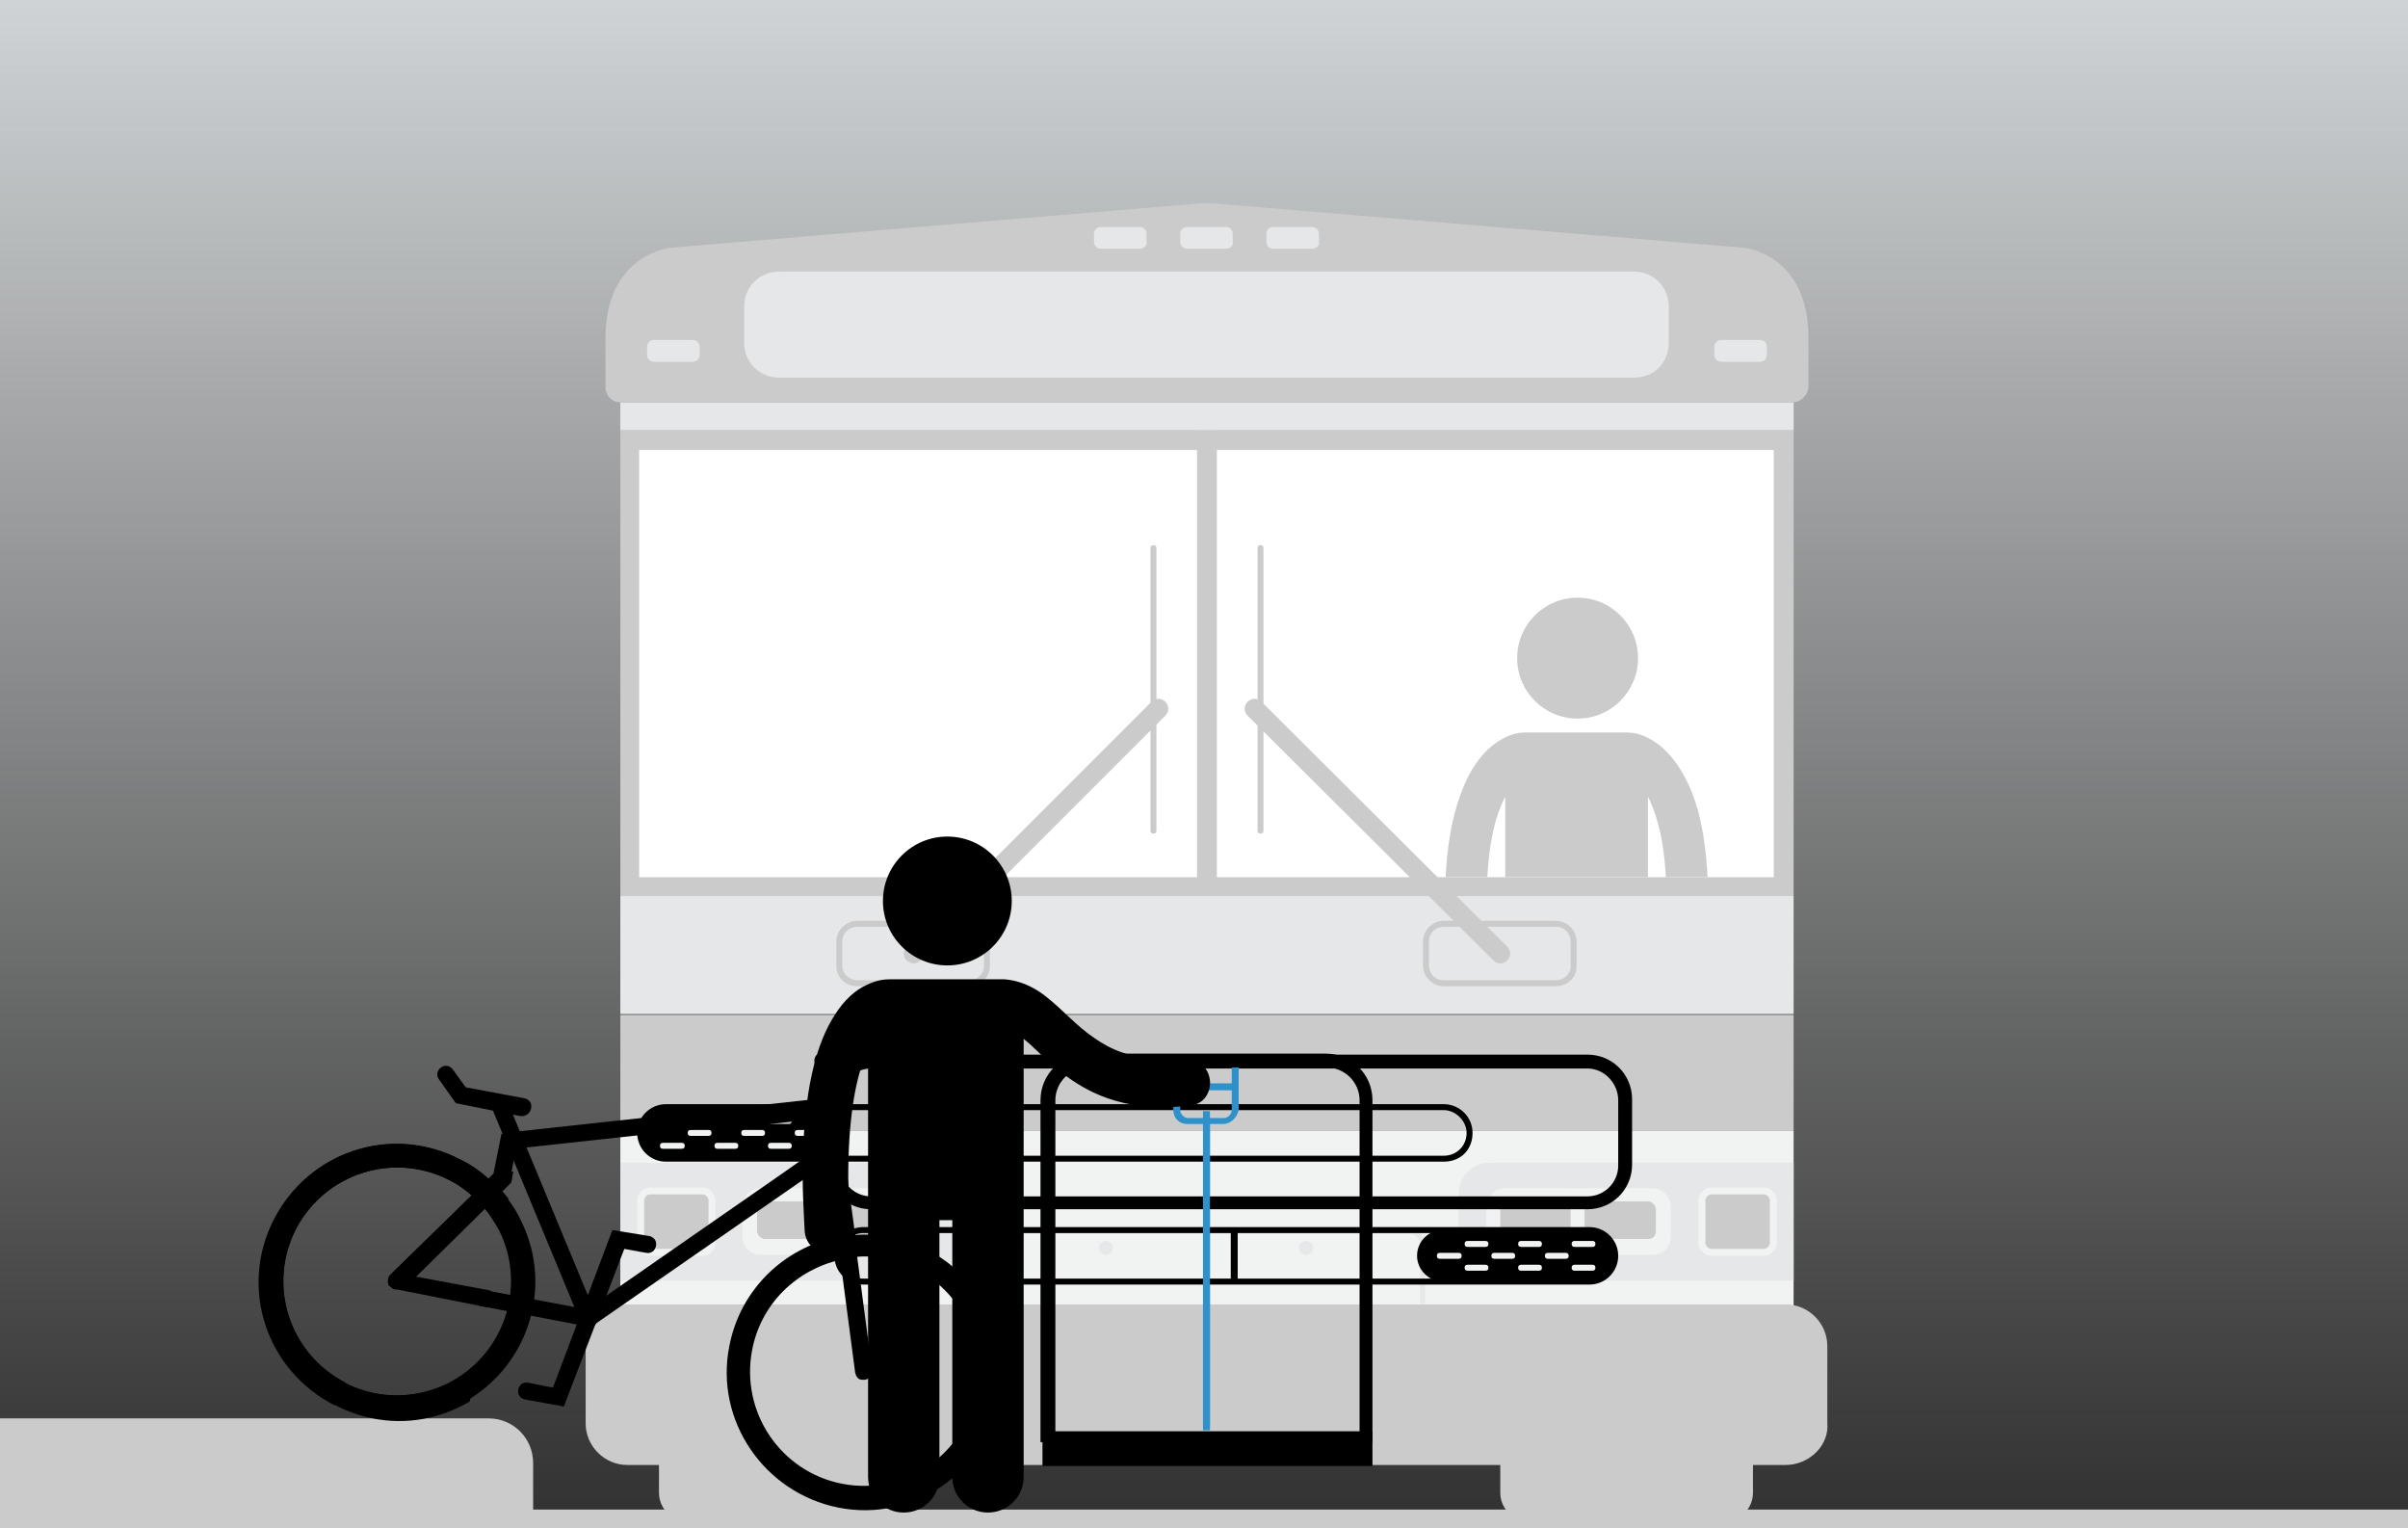 <?xml version="1.0" encoding="utf-8"?>
<!-- Generator: Adobe Illustrator 19.2.0, SVG Export Plug-In . SVG Version: 6.00 Build 0)  -->
<svg version="1.1" id="Layer_1" xmlns="http://www.w3.org/2000/svg" xmlns:xlink="http://www.w3.org/1999/xlink" x="0px" y="0px"
	 width="243px" height="154.2px" viewBox="0 0 243 154.2" style="enable-background:new 0 0 243 154.2;" xml:space="preserve">
<rect x="0" y="0" width="243" height="154.2" fill="#333333" stroke="none"/>
<style type="text/css">
	.st0{fill:url(#SVGID_1_);}
	.st1{fill:#CCCBCB;}
	.st2{fill:#FFFFFF;}
	.st3{fill:#E6E7E8;}
	.st4{fill:#F1F2F2;}
	.st5{clip-path:url(#SVGID_3_);}
	.st6{fill:#2F91CA;}
</style>
<linearGradient id="SVGID_1_" gradientUnits="userSpaceOnUse" x1="121.5" y1="188.25" x2="121.5" y2="4.233" gradientTransform="matrix(1 0 0 -1 0 156)">
	<stop  offset="0" style="stop-color:#F1F6F9"/>
	<stop  offset="1" style="stop-color:#F1F2F2;stop-opacity:0"/>
</linearGradient>
<rect class="st0" width="243" height="153.3"/>
<g>
	<path class="st1" d="M89.1,153.5H69.4c-1.6,0-2.9-1.3-2.9-2.9V145c0-1.6,1.3-2.9,2.9-2.9h19.7c1.6,0,2.9,1.3,2.9,2.9v5.6
		C92,152.2,90.7,153.5,89.1,153.5z"/>
	<path class="st1" d="M174,153.5h-19.7c-1.6,0-2.9-1.3-2.9-2.9V145c0-1.6,1.3-2.9,2.9-2.9H174c1.6,0,2.9,1.3,2.9,2.9v5.6
		C176.9,152.2,175.6,153.5,174,153.5z"/>
	<g>
		<rect x="63.6" y="44.4" class="st2" width="116.4" height="45.1"/>
		<path class="st1" d="M179,45.4v43.1H64.5V45.4H179 M181,43.4H62.6v47H181V43.4L181,43.4z"/>
	</g>
	<rect x="120.8" y="43.4" class="st1" width="2" height="47"/>
	<rect x="62.6" y="90.4" class="st3" width="118.4" height="11.9"/>
	<g>
		<path class="st1" d="M157,99.5h-11.3c-1.2,0-2.1-1-2.1-2.1V95c0-1.2,1-2.1,2.1-2.1H157c1.2,0,2.1,1,2.1,2.1v2.5
			C159.1,98.6,158.2,99.5,157,99.5z M145.7,93.5c-0.8,0-1.5,0.6-1.5,1.5v2.4c0,0.8,0.6,1.5,1.5,1.5H157c0.8,0,1.5-0.6,1.5-1.4V95
			c0-0.8-0.6-1.5-1.5-1.5H145.7z"/>
		<path class="st1" d="M151.4,97.2c-0.2,0-0.5-0.1-0.7-0.3l-24.8-24.7c-0.4-0.4-0.4-1,0-1.4c0.4-0.4,1-0.4,1.4,0l24.8,24.7
			c0.4,0.4,0.4,1,0,1.4C151.9,97.1,151.7,97.2,151.4,97.2z"/>
		<path class="st1" d="M127.2,84.1c-0.2,0-0.3-0.1-0.3-0.3V55.3c0-0.2,0.1-0.3,0.3-0.3s0.3,0.1,0.3,0.3v28.5
			C127.5,84,127.4,84.1,127.2,84.1z"/>
	</g>
	<g>
		<path class="st1" d="M97.8,99.5H86.5c-1.2,0-2.1-0.9-2.1-2V95c0-1.2,1-2.1,2.1-2.1h11.3c1.2,0,2.1,1,2.1,2.1v2.4
			C99.9,98.6,99,99.5,97.8,99.5z M86.5,93.5c-0.8,0-1.5,0.6-1.5,1.5v2.5c0,0.7,0.7,1.4,1.5,1.4h11.3c0.8,0,1.5-0.6,1.5-1.5V95
			c0-0.8-0.6-1.5-1.5-1.5H86.5z"/>
		<path class="st1" d="M92.2,97.2c-0.2,0-0.5-0.1-0.7-0.3c-0.4-0.4-0.4-1,0-1.4l24.7-24.7c0.4-0.4,1-0.4,1.4,0s0.4,1,0,1.4
			L92.9,96.9C92.7,97.1,92.4,97.2,92.2,97.2z"/>
		<path class="st1" d="M116.4,84.1c-0.2,0-0.3-0.1-0.3-0.3V55.3c0-0.2,0.1-0.3,0.3-0.3s0.3,0.1,0.3,0.3v28.5
			C116.7,84,116.6,84.1,116.4,84.1z"/>
	</g>
	<rect x="62.6" y="40.6" class="st3" width="118.4" height="2.8"/>
	<path class="st1" d="M121.8,40.6h59c0.9,0,1.7-0.7,1.7-1.7v-4.8c0-8.5-6.5-9.1-6.5-9.1l-53.8-4.5c-0.3,0-0.5,0-0.8,0L67.6,25
		c0,0-6.5,0.7-6.5,9.1v5c0,0.8,0.7,1.5,1.5,1.5H121.8z"/>
	<path class="st3" d="M164.9,38.1H78.6c-2,0-3.5-1.6-3.5-3.5v-3.7c0-2,1.6-3.5,3.5-3.5h86.3c2,0,3.5,1.6,3.5,3.5v3.7
		C168.4,36.6,166.9,38.1,164.9,38.1z"/>
	<g>
		<g>
			<path class="st3" d="M177.6,36.5h-3.9c-0.4,0-0.7-0.3-0.7-0.7V35c0-0.4,0.3-0.7,0.7-0.7h3.9c0.4,0,0.7,0.3,0.7,0.7v0.8
				C178.3,36.2,178,36.5,177.6,36.5z"/>
		</g>
		<g>
			<path class="st3" d="M123.7,25.1h-3.9c-0.4,0-0.7-0.3-0.7-0.7v-0.8c0-0.4,0.3-0.7,0.7-0.7h3.9c0.4,0,0.7,0.3,0.7,0.7v0.8
				C124.5,24.8,124.1,25.1,123.7,25.1z"/>
		</g>
		<g>
			<path class="st3" d="M132.4,25.1h-3.9c-0.4,0-0.7-0.3-0.7-0.7v-0.8c0-0.4,0.3-0.7,0.7-0.7h3.9c0.4,0,0.7,0.3,0.7,0.7v0.8
				C133.2,24.8,132.8,25.1,132.4,25.1z"/>
		</g>
		<g>
			<path class="st3" d="M115,25.1h-3.9c-0.4,0-0.7-0.3-0.7-0.7v-0.8c0-0.4,0.3-0.7,0.7-0.7h3.9c0.4,0,0.7,0.3,0.7,0.7v0.8
				C115.8,24.8,115.4,25.1,115,25.1z"/>
		</g>
		<g>
			<path class="st3" d="M69.9,36.5H66c-0.4,0-0.7-0.3-0.7-0.7V35c0-0.4,0.3-0.7,0.7-0.7h3.9c0.4,0,0.7,0.3,0.7,0.7v0.8
				C70.6,36.2,70.3,36.5,69.9,36.5z"/>
		</g>
	</g>
	<rect x="62.6" y="102.4" class="st1" width="118.4" height="11.7"/>
	<rect x="62.6" y="114.1" class="st4" width="118.4" height="18.4"/>
	<g>
		<path class="st3" d="M181,117.3h-30.7c-1.7,0-3.1,1.4-3.1,3.1v5.7c0,1.7,1.4,3.1,3.1,3.1H181V117.3z"/>
		<g>
			<g>
				<path class="st1" d="M157.8,125.8h-5.6c-0.8,0-1.5-0.7-1.5-1.5v-2.2c0-0.8,0.7-1.5,1.5-1.5h5.6c0.8,0,1.5,0.7,1.5,1.5v2.2
					C159.3,125.1,158.6,125.8,157.8,125.8z"/>
				<path class="st4" d="M157.8,126.5h-5.6c-1.2,0-2.2-1-2.2-2.2v-2.2c0-1.2,1-2.2,2.2-2.2h5.6c1.2,0,2.2,1,2.2,2.2v2.2
					C160,125.5,159,126.5,157.8,126.5z M152.2,121.2c-0.4,0-0.8,0.4-0.8,0.8v2.2c0,0.4,0.4,0.8,0.8,0.8h5.6c0.4,0,0.8-0.4,0.8-0.8
					v-2.2c0-0.4-0.4-0.8-0.8-0.8H152.2z"/>
			</g>
			<g>
				<path class="st1" d="M166.3,125.8h-5.6c-0.8,0-1.5-0.7-1.5-1.5v-2.2c0-0.8,0.7-1.5,1.5-1.5h5.6c0.8,0,1.5,0.7,1.5,1.5v2.2
					C167.8,125.1,167.2,125.8,166.3,125.8z"/>
				<path class="st4" d="M166.3,126.5h-5.6c-1.2,0-2.2-1-2.2-2.2v-2.2c0-1.2,1-2.2,2.2-2.2h5.6c1.2,0,2.2,1,2.2,2.2v2.2
					C168.5,125.5,167.5,126.5,166.3,126.5z M160.7,121.2c-0.4,0-0.8,0.4-0.8,0.8v2.2c0,0.4,0.4,0.8,0.8,0.8h5.6
					c0.6,0,0.8-0.4,0.8-0.8v-2.2c0-0.4-0.4-0.8-0.8-0.8H160.7z"/>
			</g>
			<path class="st4" d="M166.8,126.6h-15c-1,0-1.8-0.9-1.8-1.8v-3.1c0-1,0.9-1.8,1.8-1.8h15c1,0,1.8,0.9,1.8,1.8v3.1
				C168.6,125.8,167.8,126.6,166.8,126.6z M151.8,120.5c-0.6,0-1.2,0.6-1.2,1.2v3.1c0,0.6,0.6,1.2,1.2,1.2h15c0.6,0,1.2-0.6,1.2-1.2
				v-3.1c0-0.6-0.6-1.2-1.2-1.2H151.8z"/>
		</g>
		<g>
			<path class="st1" d="M172.7,126.3c-0.5,0-1-0.4-1-1V121c0-0.5,0.4-1,1-1h5.3c0.5,0,1,0.4,1,1v4.3c0,0.5-0.4,1-1,1H172.7z"/>
			<path class="st4" d="M178,120.5c0.3,0,0.6,0.3,0.6,0.6v4.3c0,0.3-0.3,0.6-0.6,0.6h-5.3c-0.3,0-0.6-0.3-0.6-0.6v-4.3
				c0-0.3,0.3-0.6,0.6-0.6H178 M178,119.8h-5.3c-0.7,0-1.3,0.6-1.3,1.3v4.3c0,0.7,0.6,1.3,1.3,1.3h5.3c0.7,0,1.3-0.6,1.3-1.3v-4.3
				C179.3,120.4,178.7,119.8,178,119.8L178,119.8z"/>
		</g>
	</g>
	<g>
		<path class="st3" d="M62.6,117.3h30.7c1.7,0,3.1,1.4,3.1,3.1v5.7c0,1.7-1.4,3.1-3.1,3.1H62.6V117.3z"/>
		<g>
			<g>
				<path class="st1" d="M85.7,125.8h5.6c0.8,0,1.5-0.7,1.5-1.5v-2.2c0-0.8-0.7-1.5-1.5-1.5h-5.6c-0.8,0-1.5,0.7-1.5,1.5v2.2
					C84.2,125.1,84.9,125.8,85.7,125.8z"/>
				<path class="st4" d="M91.3,126.5h-5.6c-1.2,0-2.2-1-2.2-2.2v-2.2c0-1.2,1-2.2,2.2-2.2h5.6c1.2,0,2.2,1,2.2,2.2v2.2
					C93.5,125.5,92.5,126.5,91.3,126.5z M85.7,121.2c-0.4,0-0.8,0.4-0.8,0.8v2.2c0,0.4,0.4,0.8,0.8,0.8h5.6c0.4,0,0.8-0.4,0.8-0.8
					v-2.2c0-0.4-0.4-0.8-0.8-0.8H85.7z"/>
			</g>
			<g>
				<path class="st1" d="M77.2,125.8h5.6c0.8,0,1.5-0.7,1.5-1.5v-2.2c0-0.8-0.7-1.5-1.5-1.5h-5.6c-0.8,0-1.5,0.7-1.5,1.5v2.2
					C75.7,125.1,76.4,125.8,77.2,125.8z"/>
				<path class="st4" d="M82.8,126.5h-5.6c-1.2,0-2.2-1-2.2-2.2v-2.2c0-1.2,1-2.2,2.2-2.2h5.6c1.2,0,2.2,1,2.2,2.2v2.2
					C85,125.5,84,126.5,82.8,126.5z M77.2,121.2c-0.4,0-0.8,0.4-0.8,0.8v2.2c0,0.4,0.4,0.8,0.8,0.8h5.6c0.4,0,0.8-0.4,0.8-0.8v-2.2
					c0-0.4-0.4-0.8-0.8-0.8H77.2z"/>
			</g>
			<path class="st4" d="M91.7,126.6h-15c-1,0-1.8-0.9-1.8-1.8v-3.1c0-1,0.9-1.8,1.8-1.8h15c1,0,1.8,0.9,1.8,1.8v3.1
				C93.5,125.8,92.7,126.6,91.7,126.6z M76.7,120.5c-0.6,0-1.2,0.5-1.2,1.2v3.1c0,0.6,0.5,1.2,1.2,1.2h15c0.6,0,1.2-0.6,1.2-1.2
				v-3.1c0-0.6-0.6-1.2-1.2-1.2H76.7z"/>
		</g>
		<g>
			<path class="st1" d="M65.5,126.3c-0.5,0-1-0.4-1-1V121c0-0.5,0.4-1,1-1h5.3c0.5,0,1,0.4,1,1v4.3c0,0.5-0.4,1-1,1H65.5z"/>
			<path class="st4" d="M70.9,120.5c0.3,0,0.6,0.3,0.6,0.6v4.3c0,0.3-0.3,0.6-0.6,0.6h-5.3c-0.3,0-0.6-0.3-0.6-0.6v-4.3
				c0-0.3,0.3-0.6,0.6-0.6H70.9 M70.9,119.8h-5.3c-0.7,0-1.3,0.6-1.3,1.3v4.3c0,0.7,0.6,1.3,1.3,1.3h5.3c0.7,0,1.3-0.6,1.3-1.3v-4.3
				C72.1,120.4,71.6,119.8,70.9,119.8L70.9,119.8z"/>
		</g>
	</g>
	<g>
		<path class="st3" d="M144,131.5h-0.7v-6c0-0.5-0.5-1-1-1h-41.3c-0.5,0-1,0.5-1,1v6h-0.7v-6c0-0.9,0.7-1.6,1.6-1.6h41.3
			c0.9,0,1.6,0.7,1.6,1.6V131.5z"/>
		<circle class="st3" cx="111.6" cy="125.9" r="0.7"/>
		<circle class="st3" cx="131.8" cy="125.9" r="0.7"/>
	</g>
	<g>
		<path class="st1" d="M180.2,146.8H63.3c-1.8,0-3.2-1.5-3.2-3.2v-7.8c0-1.8,1.5-3.2,3.2-3.2h116.9c1.8,0,3.2,1.5,3.2,3.2v7.8
			C183.5,145.4,182,146.8,180.2,146.8z"/>
		<path class="st1" d="M180.2,147.8H63.3c-2.3,0-4.2-1.9-4.2-4.2v-7.8c0-2.3,1.9-4.2,4.2-4.2h116.9c2.3,0,4.2,1.9,4.2,4.2v7.8
			c0.1,1-0.3,2.1-1.1,2.9C182.5,147.3,181.4,147.8,180.2,147.8z M63.3,133.6c-1.2,0-2.2,1-2.2,2.2v7.8c0,1.2,1,2.2,2.2,2.2h116.9
			c0.6,0,1.3-0.3,1.7-0.7c0.3-0.3,0.6-0.8,0.5-1.5l0-7.9c0-1.2-1-2.2-2.2-2.2H63.3z"/>
	</g>
</g>
<path class="st1" d="M0,153.3h53.8v-5.7c0-2.5-2-4.5-4.5-4.5H0V153.3z"/>
<rect y="152.3" class="st1" width="243" height="2"/>
<g>
	<g>
		<defs>
			<rect id="SVGID_2_" x="144.7" y="56.1" width="29.2" height="32.4"/>
		</defs>
		<clipPath id="SVGID_3_">
			<use xlink:href="#SVGID_2_"  style="overflow:visible;"/>
		</clipPath>
		<g class="st5">
			<path class="st1" d="M149,98.8c0.7-0.4,1.2-1.2,1.2-2.1c-0.1-1.8-0.2-3.4-0.2-4.9c0-6.5,0.9-9.5,1.9-11.4v16.8
				c0,1.8,1.5,3.3,3.3,3.3s3.3-1.5,3.3-3.3v-1.4h1.2v1.4c0,1.8,1.5,3.3,3.3,3.3s3.3-1.5,3.3-3.3V80.4c0.2,0.3,0.3,0.7,0.5,1.1
				c0.8,2.1,1.4,4.9,1.4,10.3c0,1.5,0,3.1-0.2,4.9c-0.1,1.2,0.8,2.2,2,2.3h0.1c1.1,0,2.1-0.9,2.1-2c0.1-1.9,0.2-3.6,0.2-5.2
				c0-8.1-1.3-11.9-3.1-14.6c-0.9-1.3-1.9-2.2-2.9-2.7c-0.9-0.5-1.7-0.6-2.2-0.6h-0.1H154h-0.1c-0.5,0-1.3,0.1-2.2,0.6
				c-1.4,0.7-3,2.3-4.1,5.1c-1.1,2.8-1.8,6.2-1.8,12.2c0,1.6,0.1,3.3,0.2,5.2c0.1,1,0.8,1.8,1.7,2L149,98.8z"/>
			<circle class="st1" cx="159.2" cy="66.4" r="6.1"/>
		</g>
	</g>
</g>
<g>
	<path d="M138.5,145.5h-1.3V111c0-1.8-1.5-3.3-3.3-3.3h-24.1c-1.8,0-3.3,1.5-3.3,3.3v34.5H105V111c0-2.6,2.1-4.7,4.7-4.7h24.1
		c2.6,0,4.7,2.1,4.7,4.7V145.5z"/>
	<g>
		<rect x="105.8" y="145" width="32" height="2.2"/>
		<path d="M138.5,147.9h-33.3v-3.5h33.3V147.9z M106.4,146.6h30.7v-0.9h-30.7C106.4,145.7,106.4,146.6,106.4,146.6z"/>
	</g>
	<rect x="118.7" y="109.3" class="st6" width="5.8" height="0.7"/>
	<g>
		<path d="M82.1,116.9H67.2c-1.4,0-2.6-1.2-2.6-2.6l0,0c0-1.4,1.2-2.6,2.6-2.6h14.9c1.4,0,2.6,1.2,2.6,2.6l0,0
			C84.7,115.8,83.5,116.9,82.1,116.9z"/>
		<path d="M145.7,117.2H67.2c-1.6,0-2.9-1.3-2.9-2.9c0-1.6,1.3-2.9,2.9-2.9h78.5c1.6,0,2.9,1.3,2.9,2.9
			C148.6,116,147.4,117.2,145.7,117.2z M67.2,112c-1.2,0-2.3,1.1-2.3,2.3s1.1,2.3,2.3,2.3h78.5c1.3,0,2.3-1,2.3-2.3
			c0-1.2-1.1-2.3-2.3-2.3H67.2z"/>
		<rect x="96.9" y="111.7" width="0.7" height="5.2"/>
		<rect x="121.4" y="112.1" class="st6" width="0.7" height="32.2"/>
		<g>
			<g>
				<path class="st1" d="M68.8,113.4h-1.9c-0.2,0-0.3-0.1-0.3-0.3s0.1-0.3,0.3-0.3h1.9c0.2,0,0.3,0.1,0.3,0.3S69,113.4,68.8,113.4z"
					/>
				<path class="st4" d="M71.5,114.6h-1.8c-0.2,0-0.3-0.1-0.3-0.3s0.1-0.3,0.3-0.3h1.8c0.2,0,0.3,0.1,0.3,0.3S71.7,114.6,71.5,114.6
					z"/>
				<path class="st4" d="M68.8,115.9h-1.9c-0.2,0-0.3-0.1-0.3-0.3s0.1-0.3,0.3-0.3h1.9c0.2,0,0.3,0.1,0.3,0.3S69,115.9,68.8,115.9z"
					/>
			</g>
			<g>
				<path class="st1" d="M74.2,113.4h-1.8c-0.2,0-0.3-0.1-0.3-0.3s0.1-0.3,0.3-0.3h1.8c0.2,0,0.3,0.1,0.3,0.3S74.4,113.4,74.2,113.4
					z"/>
				<path class="st4" d="M76.9,114.6h-1.8c-0.2,0-0.3-0.1-0.3-0.3s0.1-0.3,0.3-0.3h1.8c0.2,0,0.3,0.1,0.3,0.3S77.1,114.6,76.9,114.6
					z"/>
				<path class="st4" d="M74.2,115.9h-1.8c-0.2,0-0.3-0.1-0.3-0.3s0.1-0.3,0.3-0.3h1.8c0.2,0,0.3,0.1,0.3,0.3S74.4,115.9,74.2,115.9
					z"/>
			</g>
			<g>
				<path class="st1" d="M79.6,113.4h-1.8c-0.2,0-0.3-0.1-0.3-0.3s0.1-0.3,0.3-0.3h1.8c0.2,0,0.3,0.1,0.3,0.3S79.8,113.4,79.6,113.4
					z"/>
				<path class="st4" d="M82.3,114.6h-1.8c-0.2,0-0.3-0.1-0.3-0.3s0.1-0.3,0.3-0.3h1.8c0.2,0,0.3,0.1,0.3,0.3S82.5,114.6,82.3,114.6
					z"/>
				<path class="st4" d="M79.6,115.9h-1.8c-0.2,0-0.3-0.1-0.3-0.3s0.1-0.3,0.3-0.3h1.8c0.2,0,0.3,0.1,0.3,0.3S79.8,115.9,79.6,115.9
					z"/>
			</g>
		</g>
	</g>
	<g>
		<path d="M145.6,124.1h14.9c1.4,0,2.6,1.2,2.6,2.6l0,0c0,1.4-1.2,2.6-2.6,2.6h-14.9c-1.4,0-2.6-1.2-2.6-2.6l0,0
			C143,125.3,144.1,124.1,145.6,124.1z"/>
		<path d="M160.4,129.6H87.1c-1.6,0-2.9-1.3-2.9-2.9c0-1.6,1.3-2.9,2.9-2.9h73.3c1.6,0,2.9,1.3,2.9,2.9
			C163.3,128.3,162,129.6,160.4,129.6z M87.1,124.4c-1.2,0-2.3,1.1-2.3,2.3s1.1,2.3,2.3,2.3h73.3c1.2,0,2.3-1.1,2.3-2.3
			s-1.1-2.3-2.3-2.3H87.1z"/>
		<rect x="124.2" y="124.1" width="0.7" height="5.2"/>
		<rect x="105.7" y="124.1" width="0.7" height="5.2"/>
		<g>
			<g>
				<path class="st4" d="M160.7,128.2h-1.8c-0.2,0-0.3-0.1-0.3-0.3s0.1-0.3,0.3-0.3h1.8c0.2,0,0.3,0.1,0.3,0.3
					S160.9,128.2,160.7,128.2z"/>
				<path class="st4" d="M158,127h-1.8c-0.2,0-0.3-0.1-0.3-0.3s0.1-0.3,0.3-0.3h1.8c0.2,0,0.3,0.1,0.3,0.3S158.2,127,158,127z"/>
				<path class="st4" d="M160.7,125.8h-1.8c-0.2,0-0.3-0.1-0.3-0.3s0.1-0.3,0.3-0.3h1.8c0.2,0,0.3,0.1,0.3,0.3
					S160.9,125.8,160.7,125.8z"/>
			</g>
			<g>
				<path class="st4" d="M155.3,128.2h-1.8c-0.2,0-0.3-0.1-0.3-0.3s0.1-0.3,0.3-0.3h1.8c0.2,0,0.3,0.1,0.3,0.3
					S155.5,128.2,155.3,128.2z"/>
				<path class="st4" d="M152.6,127h-1.8c-0.2,0-0.3-0.1-0.3-0.3s0.1-0.3,0.3-0.3h1.8c0.2,0,0.3,0.1,0.3,0.3S152.8,127,152.6,127z"
					/>
				<path class="st4" d="M155.3,125.8h-1.8c-0.2,0-0.3-0.1-0.3-0.3s0.1-0.3,0.3-0.3h1.8c0.2,0,0.3,0.1,0.3,0.3
					S155.5,125.8,155.3,125.8z"/>
			</g>
			<g>
				<path class="st4" d="M149.9,128.2h-1.8c-0.2,0-0.3-0.1-0.3-0.3s0.1-0.3,0.3-0.3h1.8c0.2,0,0.3,0.1,0.3,0.3
					S150.1,128.2,149.9,128.2z"/>
				<path class="st4" d="M147.2,127h-1.9c-0.2,0-0.3-0.1-0.3-0.3s0.1-0.3,0.3-0.3h1.9c0.2,0,0.3,0.1,0.3,0.3S147.4,127,147.2,127z"
					/>
				<path class="st4" d="M149.9,125.8h-1.8c-0.2,0-0.3-0.1-0.3-0.3s0.1-0.3,0.3-0.3h1.8c0.2,0,0.3,0.1,0.3,0.3
					S150.1,125.8,149.9,125.8z"/>
			</g>
		</g>
	</g>
	<path d="M160.2,122H87.9c-2.5,0-4.5-2-4.5-4.5v-6.6c0-2.5,2-4.5,4.5-4.5h72.3c2.5,0,4.5,2,4.5,4.5v6.6
		C164.7,120,162.7,122,160.2,122z M87.9,107.8c-1.7,0-3.1,1.4-3.1,3.2v6.6c0,1.7,1.4,3.1,3.1,3.1h72.3c1.7,0,3.1-1.4,3.1-3.1v-6.6
		c0-1.7-1.4-3.2-3.1-3.2H87.9z"/>
	<rect x="121.4" y="113.1" class="st6" width="0.7" height="30.9"/>
	<path class="st6" d="M123.4,113.4h-3.6c-0.8,0-1.4-0.6-1.4-1.4v-4.3h0.7v4.3c0,0.4,0.4,0.8,0.8,0.8h3.6c0.4,0,0.8-0.4,0.8-0.8v-4.3
		h0.7v4.3C124.8,112.8,124.2,113.4,123.4,113.4z"/>
</g>
<g>
	<g>
		<g>
			<path d="M83.5,117.1l1,7.7c-5.4,1.1-9.8,5.3-10.9,11c-1.5,7.5,3.5,14.8,11,16.3s14.8-3.5,16.3-11c1.5-7.5-3.5-14.8-11-16.3
				c-1.2-0.2-2.4-0.3-3.6-0.2l-2.3-17l2.4-0.6c0.2-0.1,0.4-0.2,0.5-0.4c0.3,0.5,0.8,0.8,1.4,1c1.1,0.2,2.2-0.5,2.4-1.6
				c0.2-1.1-0.5-2.2-1.6-2.4c-1.1-0.2-2.2,0.5-2.4,1.6c0,0.1,0,0.2,0,0.3c-0.2-0.1-0.4-0.2-0.7-0.1l-3.2,0.8c-0.4,0.1-0.7,0.5-0.6,1
				l0.5,3.9l-5.6,0.6c-0.1,0.6-0.1,1.2-0.2,1.8l6.1-0.7l0.3,2.5l-7.9,5.7c-0.1,0.4,0.1,1,0,1.4L83.5,117.1z M85,149.7
				c-6.2-1.2-10.3-7.2-9.1-13.5c0.9-4.7,4.5-8.1,8.9-9.1l1.5,11.4c0.1,0.4,0.3,0.7,0.7,0.7c0.1,0,0.2,0,0.3,0c0.5-0.1,0.8-0.5,0.7-1
				l0,0l-1.5-11.4c0.9-0.1,1.9,0,2.9,0.2c6.2,1.2,10.3,7.2,9.1,13.5C97.3,146.8,91.3,150.9,85,149.7z"/>
			<g>
				<path d="M37.9,140.6c-6.2-1.2-10.3-7.2-9.1-13.5c1.2-6.2,7.2-10.3,13.5-9.1c2.1,0.4,3.9,1.3,5.4,2.6l-8.1,8
					c-0.2,0.2-0.3,0.6-0.2,0.9c0.1,0.3,0.3,0.5,0.7,0.6l9.1,1.8l0.3-1.7l-7.5-1.4l7-6.9c0.6,0.8,1.2,1.6,1.6,2.5l0.7-3.5
					c-0.2-0.2-0.4-0.5-0.6-0.7l0.9-0.9l0.2-1.1h-0.2c-0.5,1.3-1.9,2.1-3.3,1.9c-0.1,0-0.1,0-0.2,0c-1.6-0.3-2.8-1.9-2.5-3.5l0,0
					c-0.9-0.4-1.8-0.6-2.7-0.8c-7.5-1.5-14.8,3.5-16.3,11s3.5,14.8,11,16.3c3.5,0.7,6.9,0,9.8-1.7l0.7-3.5
					C45.2,140.1,41.6,141.3,37.9,140.6z"/>
				<path d="M34.9,139.5c-5.7-2.9-7.9-9.8-5.1-15.4c2.9-5.7,9.8-7.9,15.4-5.1c0.9,0.4,1.7,1,2.4,1.6l-8.2,8l0,0
					c-0.3,0.3-0.3,0.9,0,1.2c0.1,0.1,0.1,0.1,0.2,0.2c0.3,0.2,0.7,0.1,1-0.2l8.2-8l1.7-1.7l-1.2-1.2c-0.9-0.8-1.9-1.5-3-2
					c-6.9-3.5-15.2-0.7-18.7,6.2s-0.7,15.2,6.2,18.7L34.9,139.5z"/>
				<path d="M46.8,123.3c-0.2,0-0.3-0.1-0.5-0.2c-0.3-0.3-0.3-0.9,0-1.2l3.5-3.5l0.8-4l1.8-0.1l-1,5l-3.9,3.8
					C47.4,123.2,47.1,123.3,46.8,123.3z"/>
			</g>
		</g>
		<g>
			<rect x="51.7" y="112.5" transform="matrix(0.994 -0.108 0.108 0.994 -11.906 7.977)" width="31.3" height="1.7"/>
			<polygon points="59.6,133.9 48.2,131.7 48.6,130.1 59.2,132.1 83.4,115.3 84.4,116.7 			"/>
		</g>
	</g>
	<path d="M49.3,119c-4.1-3.7-10.1-4.7-15.3-2.2c-6.9,3.4-9.8,11.7-6.4,18.6c3.4,6.9,11.7,9.8,18.6,6.4c6.9-3.4,9.8-11.7,6.4-18.6
		c-0.5-1.1-1.2-2.1-2-3L49.3,119z M29.7,134.3c-2.8-5.7-0.4-12.6,5.3-15.4c4.3-2.1,9.2-1.3,12.6,1.7l-8.2,8c-0.3,0.3-0.3,0.7-0.2,1
		c0,0.1,0.1,0.2,0.2,0.2c0.3,0.3,0.9,0.3,1.2,0l0,0l8.2-8c0.6,0.7,1.1,1.5,1.6,2.4c2.8,5.7,0.4,12.6-5.3,15.4
		C39.3,142.4,32.5,140,29.7,134.3z"/>
	<path d="M52.7,112.6c-0.1,0-0.1,0-0.2,0l-6.5-1.3l-1.7-2.4c-0.3-0.4-0.2-0.9,0.2-1.2c0.4-0.3,0.9-0.2,1.2,0.2l1.3,1.8l5.9,1.1
		c0.5,0.1,0.8,0.5,0.7,1C53.5,112.3,53.1,112.6,52.7,112.6z"/>
	<path d="M59.4,133.9c-0.3,0-0.7-0.2-0.8-0.5l-9-21.7c-0.2-0.4,0-0.9,0.5-1.1c0.4-0.2,0.9,0,1.1,0.5l9,21.7c0.2,0.4,0,0.9-0.5,1.1
		C59.6,133.8,59.5,133.9,59.4,133.9z"/>
	<path d="M56.9,141.9l-3.9-0.7c-0.5-0.1-0.8-0.5-0.7-1c0.1-0.5,0.5-0.8,1-0.7l2.5,0.5l6-15.9l3.7,0.6c0.5,0.1,0.8,0.5,0.7,1
		c-0.1,0.5-0.5,0.8-1,0.7L63,126L56.9,141.9z"/>
</g>
<g>
	<path d="M120.7,107.1c0.8,0.3,1.3,1,1.4,1.9c0.1,1.1-0.5,2.1-1.4,2.4l-1.4,0.2c-0.7,0.1-1.3,0.1-2,0.1l0,0c-2.8,0-5.1-0.6-7-1.5
		c-2.9-1.4-4.7-3.3-6.2-4.7c-0.3-0.3-0.6-0.5-0.8-0.7V149c0,2-1.6,3.6-3.6,3.6s-3.6-1.6-3.6-3.6v-25.9h-1.3V149c0,2-1.6,3.6-3.6,3.6
		s-3.6-1.6-3.6-3.6v-43.1c-0.2,0.3-0.3,0.7-0.5,1.2c-0.8,2.2-1.5,5.9-1.5,11.7c0,1.6,0.1,3.3,0.2,5.2c0.1,1.3-0.9,2.4-2.2,2.4h-0.1
		c-1.2,0-2.2-0.9-2.3-2.2c-0.1-2-0.2-3.8-0.2-5.5c0-8.7,1.4-13.5,3.3-16.4c0.9-1.4,2-2.4,3.1-2.9c1-0.5,1.8-0.6,2.4-0.6h0.1H101
		c0.1,0,0.2,0,0.3,0c1.7,0.1,3.2,0.9,4.2,1.7c1.8,1.4,3.1,3,4.9,4.2c1.7,1.2,3.7,2.1,6.9,2.1c0.6,0,1.3,0,2-0.1L120.7,107.1z"/>
	<circle cx="95.6" cy="90.9" r="6.5"/>
</g>
</svg>
